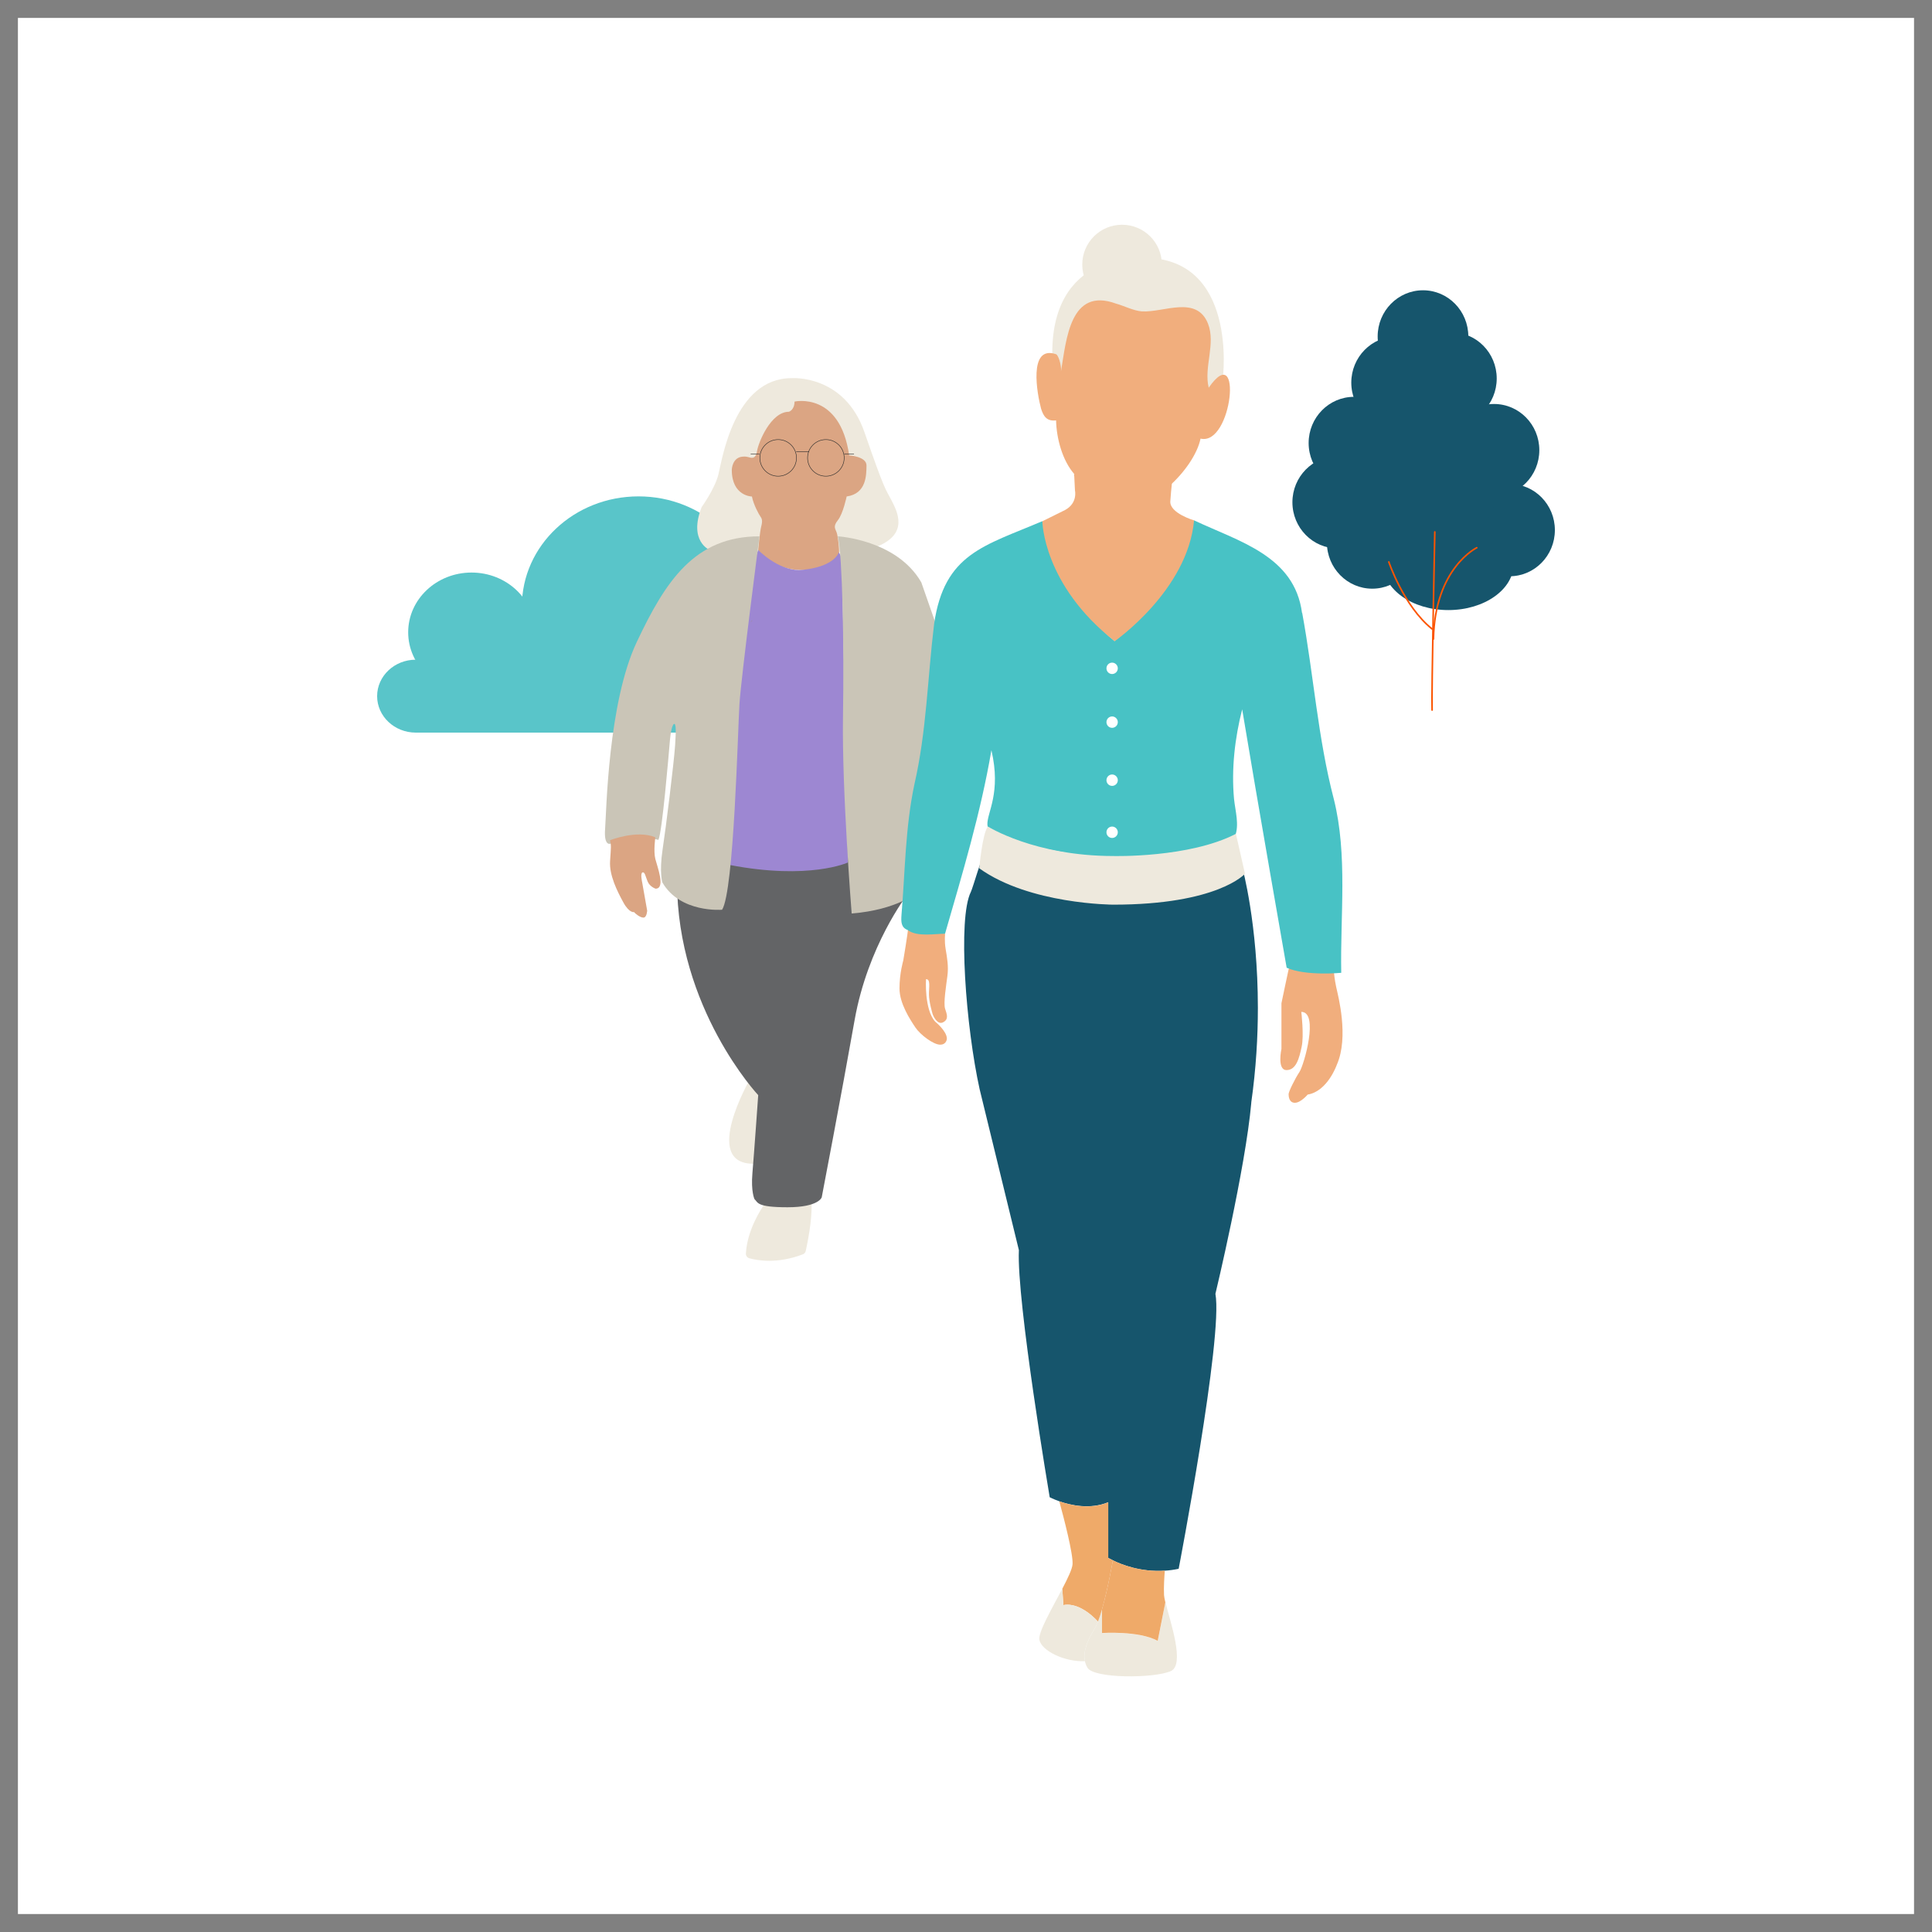 <?xml version="1.0" encoding="UTF-8"?>
<svg id="Layer_2" data-name="Layer 2" xmlns="http://www.w3.org/2000/svg" width="400" height="400" xmlns:xlink="http://www.w3.org/1999/xlink" viewBox="0 0 400 400">
  <rect x="0" y="0" width="400" height="400" fill="#808080" stroke="none"/>
  <defs>
    <clipPath id="clippath">
      <rect width="400" height="400" style="fill: none;"/>
    </clipPath>
  </defs>
  <g id="Layer_1-2" data-name="Layer 1">
    <g>
      <rect x="3.71" y="3.71" width="392.57" height="392.57" style="fill: #fff;"/>
      <g style="clip-path: url(#clippath);">
        <path d="M321.92,109.75c0,5.28-4.2,9.56-9.38,9.56s-9.39-4.28-9.39-9.56,4.2-9.56,9.39-9.56,9.38,4.28,9.38,9.56" style="fill: #16556c;"/>
        <path d="M318.7,93.2c0,5.28-4.2,9.56-9.38,9.56s-9.39-4.28-9.39-9.56,4.2-9.56,9.39-9.56,9.38,4.28,9.38,9.56" style="fill: #16556c;"/>
        <path d="M309.88,78.36c0,5.28-4.2,9.56-9.38,9.56s-9.39-4.28-9.39-9.56,4.2-9.56,9.39-9.56,9.38,4.28,9.38,9.56" style="fill: #16556c;"/>
        <path d="M304,69.66c0,5.28-4.2,9.56-9.38,9.56s-9.39-4.28-9.39-9.56,4.2-9.56,9.39-9.56,9.38,4.28,9.38,9.56" style="fill: #16556c;"/>
        <path d="M298.54,79.22c0,5.28-4.2,9.56-9.38,9.56s-9.39-4.28-9.39-9.56,4.2-9.56,9.39-9.56,9.38,4.28,9.38,9.56" style="fill: #16556c;"/>
        <path d="M289.71,91.72c0,5.28-4.2,9.56-9.38,9.56s-9.39-4.28-9.39-9.56,4.2-9.56,9.39-9.56,9.38,4.28,9.38,9.56" style="fill: #16556c;"/>
        <path d="M286.35,103.99c0,5.28-4.2,9.56-9.38,9.56s-9.39-4.28-9.39-9.56,4.2-9.56,9.39-9.56,9.38,4.28,9.38,9.56" style="fill: #16556c;"/>
        <path d="M293.49,112.32c0,5.28-4.2,9.56-9.38,9.56s-9.39-4.28-9.39-9.56,4.2-9.56,9.39-9.56,9.38,4.28,9.38,9.56" style="fill: #16556c;"/>
        <path d="M313.38,116.75c0,5.28-6.05,9.56-13.52,9.56s-13.51-4.28-13.51-9.56,6.05-9.56,13.51-9.56,13.52,4.28,13.52,9.56" style="fill: #16556c;"/>
        <path d="M310.58,98.6c0,8.26-6.05,14.96-13.52,14.96s-13.51-6.7-13.51-14.96,6.05-14.96,13.51-14.96,13.52,6.7,13.52,14.96" style="fill: #16556c;"/>
        <path d="M297.06,110.13s-.7,33.53-.56,36.88" style="fill: none; stroke: #fc5400; stroke-linecap: round; stroke-linejoin: round; stroke-width: .33px;"/>
        <path d="M305.75,113.4s-8.7,4.2-8.97,18.91" style="fill: none; stroke: #fc5400; stroke-linecap: round; stroke-linejoin: round; stroke-width: .33px;"/>
        <path d="M287.54,116.34s3.04,9.11,8.94,13.87" style="fill: none; stroke: #fc5400; stroke-linecap: round; stroke-linejoin: round; stroke-width: .33px;"/>
        <path d="M156.36,125.53c0,12.57-10.81,22.76-24.16,22.76s-24.15-10.19-24.15-22.76,10.81-22.76,24.15-22.76,24.16,10.19,24.16,22.76" style="fill: #59c5c9;"/>
        <path d="M110.75,130.91c0,6.83-5.87,12.37-13.12,12.37s-13.12-5.54-13.12-12.37,5.87-12.37,13.12-12.37,13.12,5.54,13.12,12.37" style="fill: #59c5c9;"/>
        <path d="M168.25,139.22c0,6.83-5.87,12.37-13.12,12.37s-13.12-5.54-13.12-12.37,5.87-12.37,13.12-12.37,13.12,5.54,13.12,12.37" style="fill: #59c5c9;"/>
        <path d="M94.1,144.13c0,4.17-3.59,7.55-8.01,7.55s-8.01-3.38-8.01-7.55,3.59-7.55,8.01-7.55,8.01,3.38,8.01,7.55" style="fill: #59c5c9;"/>
        <path d="M117.98,141.29c0,5.73-4.93,10.38-11.02,10.38s-11.02-4.65-11.02-10.38,4.94-10.38,11.02-10.38,11.02,4.65,11.02,10.38" style="fill: #59c5c9;"/>
        <polygon points="86.09 151.68 106.96 151.68 155.13 151.68 148.97 132.07 86.67 138.08 82.24 144.98 86.09 151.68" style="fill: #59c5c9;"/>
        <path d="M163.91,78.29s10.91-.82,15.07,11.2c4.16,12.02,4.29,11.62,5.58,14.07,1.28,2.46,3.53,6.9-2.83,9.54-6.36,2.64-34.8.77-34.8.77,0,0-4.46-1.83-1.65-8.9,0,0,2.71-3.75,3.46-6.75.76-3.01,3.23-19.93,15.17-19.93" style="fill: #eee9dd;"/>
        <path d="M164.51,83.14s9.4-2.12,11.3,11.14c0,0,3.63.22,3.59,2.11-.04,1.88.04,5.82-4.11,6.4,0,0-.73,3.54-1.81,4.9-1.08,1.35-.52,1.77-.26,2.55.26.79.54,2.99.51,4.65,0,0-1.93,3.13-7.84,3.13s-8.91-4.15-8.91-4.15c0,0,.33-3.76.62-4.86.29-1.1.19-1.59-.14-2.03-.33-.45-1.46-2.5-1.78-4.18,0,0-4.17-.05-4.17-5.53,0,0,.04-2.74,2.5-2.74,0,0,.3-.05.89.1.59.14,1.54.59,1.83-1.22.29-1.81,2.86-8.16,6.61-8.16,0,0,1.14-.35,1.16-2.09" style="fill: #dba583;"/>
        <circle cx="170.99" cy="94.8" r="3.79" style="fill: none; stroke: #292a2a; stroke-miterlimit: 10; stroke-width: .1px;"/>
        <circle cx="161.11" cy="94.8" r="3.79" style="fill: none; stroke: #292a2a; stroke-miterlimit: 10; stroke-width: .1px;"/>
        <line x1="164.86" y1="93.53" x2="167.52" y2="93.53" style="fill: none; stroke: #292a2a; stroke-miterlimit: 10; stroke-width: .1px;"/>
        <line x1="174.78" y1="94.03" x2="176.81" y2="94.03" style="fill: none; stroke: #292a2a; stroke-miterlimit: 10; stroke-width: .1px;"/>
        <line x1="157.21" y1="94.01" x2="155.42" y2="94.01" style="fill: none; stroke: #292a2a; stroke-miterlimit: 10; stroke-width: .1px;"/>
        <path d="M158.41,249.11c-.91,1.28-3.71,5.59-3.98,10.41-.03.45.27.87.71.99,1.63.45,5.8,1.21,11.07-.81.31-.12.54-.38.61-.71.35-1.56,1.34-6.42,1.2-9.73-.02-.54-.48-.95-1.02-.93l-7.84.37c-.3.01-.58.16-.75.41" style="fill: #eee9dd;"/>
        <path d="M155.96,240.94c-10.82,0-.68-17.52-.68-17.52,5.82,1.04,6.69,15.05,6.69,15.05l-6.02,2.47Z" style="fill: #eee9dd;"/>
        <path d="M187.77,185.32s-8.12,10.5-10.84,25.93c-2.73,15.43-6.8,36.64-6.8,36.64,0,0-.59,2.06-7.09,2.06s-6.08-1.01-6.83-1.68c0,0-.76-1.54-.43-5.38.33-3.84,1.2-16.15,1.2-16.15,0,0-16.81-17.91-16.81-44.33l1.34-7.3,44.81-1.55,1.44,11.74Z" style="fill: #636466;"/>
        <path d="M156.99,113.87s3.97,4.15,8.47,4.15c0,0,6.69-.19,8.24-3.69l.6,1.24,1.25,63s-7.95,3.69-24.49.51l.9-35.49,3.51-25.57,1.51-4.15Z" style="fill: #9d87d2;"/>
        <path d="M157.24,111.04s-3.79,29.15-4.14,34.65c-.35,5.5-1.13,38.81-3.6,42.66,0,0-8.67.74-12.37-5.66,0,0-.65-2.08.04-6.72.71-4.65,2.35-17.97,2.6-21.6.26-3.63.07-4.03.07-4.03-.12-1.02-.84-.5-1.13,2.84-.29,3.35-1.6,19.02-2.39,20.71,0,0-4.6-1.37-10.01.81,0,0-1.31.45-1.03-3.1.27-3.54.61-26.12,6.56-38.69,5.94-12.58,11.96-21.87,25.4-21.87" style="fill: #cac5b7;"/>
        <path d="M173.48,111.04s12.18.68,17.27,9.54l5.66,16.23-6.59,47.96s-3.97,3.59-13.49,4.36c0,0-2.03-25.27-1.8-40.68.24-15.41-.12-33.27-1.05-37.39" style="fill: #cac5b7;"/>
        <path d="M135.68,173.35s-.41,2.89,0,4.49c.41,1.61,2.16,6.15.05,6.15,0,0-1.18-.38-1.64-1.47-.46-1.1-.58-2.06-1.07-1.89-.5.16-.06,2.09-.06,2.09l1.03,5.82s-.07,1.44-.78,1.44-1.78-.89-1.92-1.14c0,0-1,.27-2.24-2.02-1.25-2.29-2.93-5.61-2.74-8.53.19-2.93.26-3.13-.01-4.33,0,0,5.56-2.22,9.39-.6" style="fill: #dba583;"/>
        <path d="M195.68,193.32s-.19,1.43.11,3.2c.3,1.76.62,3.59.36,5.53-.25,1.93-.85,5.65-.48,6.79.37,1.14.81,2.17-.4,2.81-1.2.64-2.07-1.36-2.15-1.6-.08-.25-.78-2.61-.79-4.13-.02-1.52.38-3.23-.61-3.19,0,0-.39,6.31,1.92,8.81,0,0,2.4,1.93,2.4,3.51,0,0-.04,1.24-1.4,1.24s-4.08-2.01-5.13-3.58c-1.05-1.58-3.28-4.92-3.28-8.07s.78-5.77.78-5.77c0,0,.97-5.76,1-6.67l7.66,1.13Z" style="fill: #f1ae7d;"/>
        <path d="M276.19,201.41s.11,1.37.47,3.02c.36,1.65,2.67,10.25.11,16.03,0,0-1.91,5.49-6.03,6.16,0,0-1.44,1.7-2.64,1.7s-1.31-1.28-1.31-1.79,1.31-3.18,2.26-4.61c.94-1.44,4.07-12.42.37-12.42,0,0,.59,4.9.07,7.24-.5,2.34-1.12,4.81-3.13,4.81s-1.05-4.39-1.05-4.39v-9.45s1.49-7.18,1.8-8.38l7.3-.65,1.79,2.73Z" style="fill: #f1ae7d;"/>
        <path d="M269.61,126.92c2.36,12.8,3.25,25.93,6.54,38.51,2.9,11.55,1.31,24.21,1.54,35.98,0,0-7.35.71-11.3-1.05,0,0-6.25-35.59-9.21-53.5-1.53,5.99-2.25,12.33-1.69,18.52.26,2.53,1.14,5.38.19,7.81-10.9,4.49-22.28,5.09-33.95,3.57-28.3-5.27-12.35-3.8-16.47-21.44-2.19,12.89-6.01,25.57-9.6,38-1.9-.03-5.79.73-7.71-.76-.02-.01.1.1,0,0-1.42-.53-1.4-1.72-1.31-3.1.77-9.14.77-18.02,2.67-27.05,2.53-10.98,2.73-22.13,4.09-33.24,2.11-14.63,10.46-16.15,22.38-21.26,0,0,8.04,19.44,14.37,24.29.23.16.39.37.6.53,0,0,1.2-1.01,1.39-1.17,5.32-4.8,15.05-23.84,15.05-23.84,9.34,4.41,20.82,7.34,22.38,19.18" style="fill: #48c2c5;"/>
        <path d="M223.15,99.46c-.27-.05-.15-.31-.19-.38.05.11.11.21.19.38" style="fill: #946a4d;"/>
        <path d="M222.58,98.52h-.19v-.38c.22.25.15.31.19.38" style="fill: #946a4d;"/>
        <path d="M222.96,99.08s-.11-.07-.19-.19c0,.01.12.04.19.19" style="fill: #946a4d;"/>
        <path d="M222.77,98.89c-.03-.05-.27-.1-.19-.38.12.19.13.27.19.38" style="fill: #946a4d;"/>
        <path d="M203.96,180.72l-.38-.38c.15.13.35.36.38.38" style="fill: #48494f;"/>
        <path d="M155.43,128.8c.16-.29.22-.24.38-.38l-.38.38Z" style="fill: #988e54;"/>
        <path d="M226.16,187.11l-.19-.19c.23.02.17.19.19.19" style="fill: #9b935d;"/>
        <path d="M240.55,54.77c0,4.55-3.69,8.24-8.24,8.24s-8.24-3.69-8.24-8.24,3.68-8.24,8.24-8.24,8.24,3.69,8.24,8.24" style="fill: #eee9dd;"/>
        <path d="M253.18,78.24s3.19-25.08-16.63-24.87c0,0-19.35-1.62-18.67,20.83l1.39,6.16,25,4.81,7.86-2.16,1.05-4.78Z" style="fill: #eee9dd;"/>
        <path d="M218.54,73.31c.53-.03,1.26,2.27,1.13,3.57,1.11-6.58,1.87-17.51,11.39-14.02,1.71.47,3.59,1.47,5.35,1.61,4.51.27,11.3-3.39,13.68,2.5,1.67,4.23-.89,8.99.16,13.3,7.09-10.2,4.94,12.11-1.69,10.54-1.29,6.31-10.69,15.69-17.55,14.07-2.84-.69-5.79-3.14-7.5-5.4-.08-.07-.88-1.09-1.1-1.34-2.46-2.81-3.68-7.38-3.76-11.1-1.89.22-2.61-.81-3.11-2.44-.79-2.93-2.7-13.15,3.02-11.29" style="fill: #f1ae7d;"/>
        <path d="M222.39,98.14l.17,3.4s.62,2.61-2.06,4.06l-4.69,2.32s.1,13.15,14.97,24.83c0,0,15.12-10.5,16.44-25.01,0,0-5.07-1.49-4.92-3.93.15-2.45.55-5.67.55-5.67h-20.45Z" style="fill: #f1ae7d;"/>
        <path d="M231.43,172.31c0,.65-.53,1.18-1.18,1.18s-1.17-.53-1.17-1.18.53-1.18,1.17-1.18,1.18.53,1.18,1.18" style="fill: #fff;"/>
        <path d="M231.43,161.53c0,.65-.53,1.18-1.18,1.18s-1.17-.53-1.17-1.18.53-1.18,1.17-1.18,1.18.53,1.18,1.18" style="fill: #fff;"/>
        <path d="M259.07,228.28c-1.21,13.7-7.43,39.59-7.43,39.59,1.63,8.84-7.61,56.93-7.61,56.93-.99.21-1.95.34-2.88.39-5.01.33-9.01-1.28-10.75-2.15-.62-.3-.96-.51-.96-.51v-11.51c-3.77,1.55-7.81.62-10.13-.2-1.23-.44-1.98-.83-1.98-.83,0,0-6.89-40.68-6.38-51.16l-8.13-33.33c-2.83-12.82-4.58-35.32-1.81-40.85.39-.79,2.52-8.1,2.57-7.34,3.8,1.04,19.89,8.31,23.51,8.76,5.17.65,24.61-2.96,30.12-6.46,0,0,3.22,11.63,3.22,29.08,0,5.93-.37,12.53-1.37,19.58" style="fill: #16556c;"/>
        <path d="M224.62,343.92c-.41-1.98.47-4.2,1.98-6.66.24-.39.48-.91.72-1.52.29-.74.56-1.62.85-2.56v4.94s7.63-.52,11.53,1.62l1.59-8c.99,4,4.1,12.91,1.12,14.24-3.48,1.54-15.96,1.57-17.27-.7-.25-.43-.42-.88-.52-1.35" style="fill: #eee9dd;"/>
        <path d="M227.32,335.74s-3.55-4.14-7.16-3.42l-.22-3.39c1.14-2.18,2.05-4.08,2.12-5.07.14-2.14-1.8-9.57-2.74-13.02,2.33.82,6.36,1.75,10.14.2v11.51s.33.21.95.5c0,0-.99,5.74-2.24,10.12-.27.94-.55,1.82-.84,2.56" style="fill: #efaa69;"/>
        <path d="M241.28,331.73l-1.59,7.99c-3.9-2.14-11.53-1.62-11.53-1.62v-4.93c1.26-4.38,2.24-10.12,2.24-10.12,1.75.87,5.75,2.47,10.76,2.15-.1,1.25-.24,3.4-.16,5.04.02.34.12.85.27,1.49" style="fill: #efaa69;"/>
        <path d="M215.19,339.5c-.27-1.57,2.63-6.52,4.75-10.57l.22,3.39c3.61-.73,7.16,3.42,7.16,3.42-.25.61-.48,1.13-.72,1.52-1.52,2.47-2.39,4.69-1.98,6.67-4.14.19-9.02-2.14-9.42-4.43" style="fill: #eee9dd;"/>
        <path d="M231.43,149.51c0,.65-.53,1.18-1.18,1.18s-1.17-.53-1.17-1.18.53-1.18,1.17-1.18,1.18.53,1.18,1.18" style="fill: #fff;"/>
        <path d="M231.43,138.37c0,.65-.53,1.18-1.18,1.18s-1.17-.53-1.17-1.18.53-1.18,1.17-1.18,1.18.53,1.18,1.18" style="fill: #fff;"/>
        <path d="M255.88,172.63s1.66,7.29,1.88,8.27c0,0-5.58,6.4-27.27,6.4,0,0-17.34-.04-27.75-7.53,0,0,.66-7.31,1.8-8.65,0,0,9.63,6.11,25.96,6.11,0,0,15.71.42,25.39-4.6" style="fill: #eee9dd;"/>
      </g>
    </g>
  </g>
</svg>
